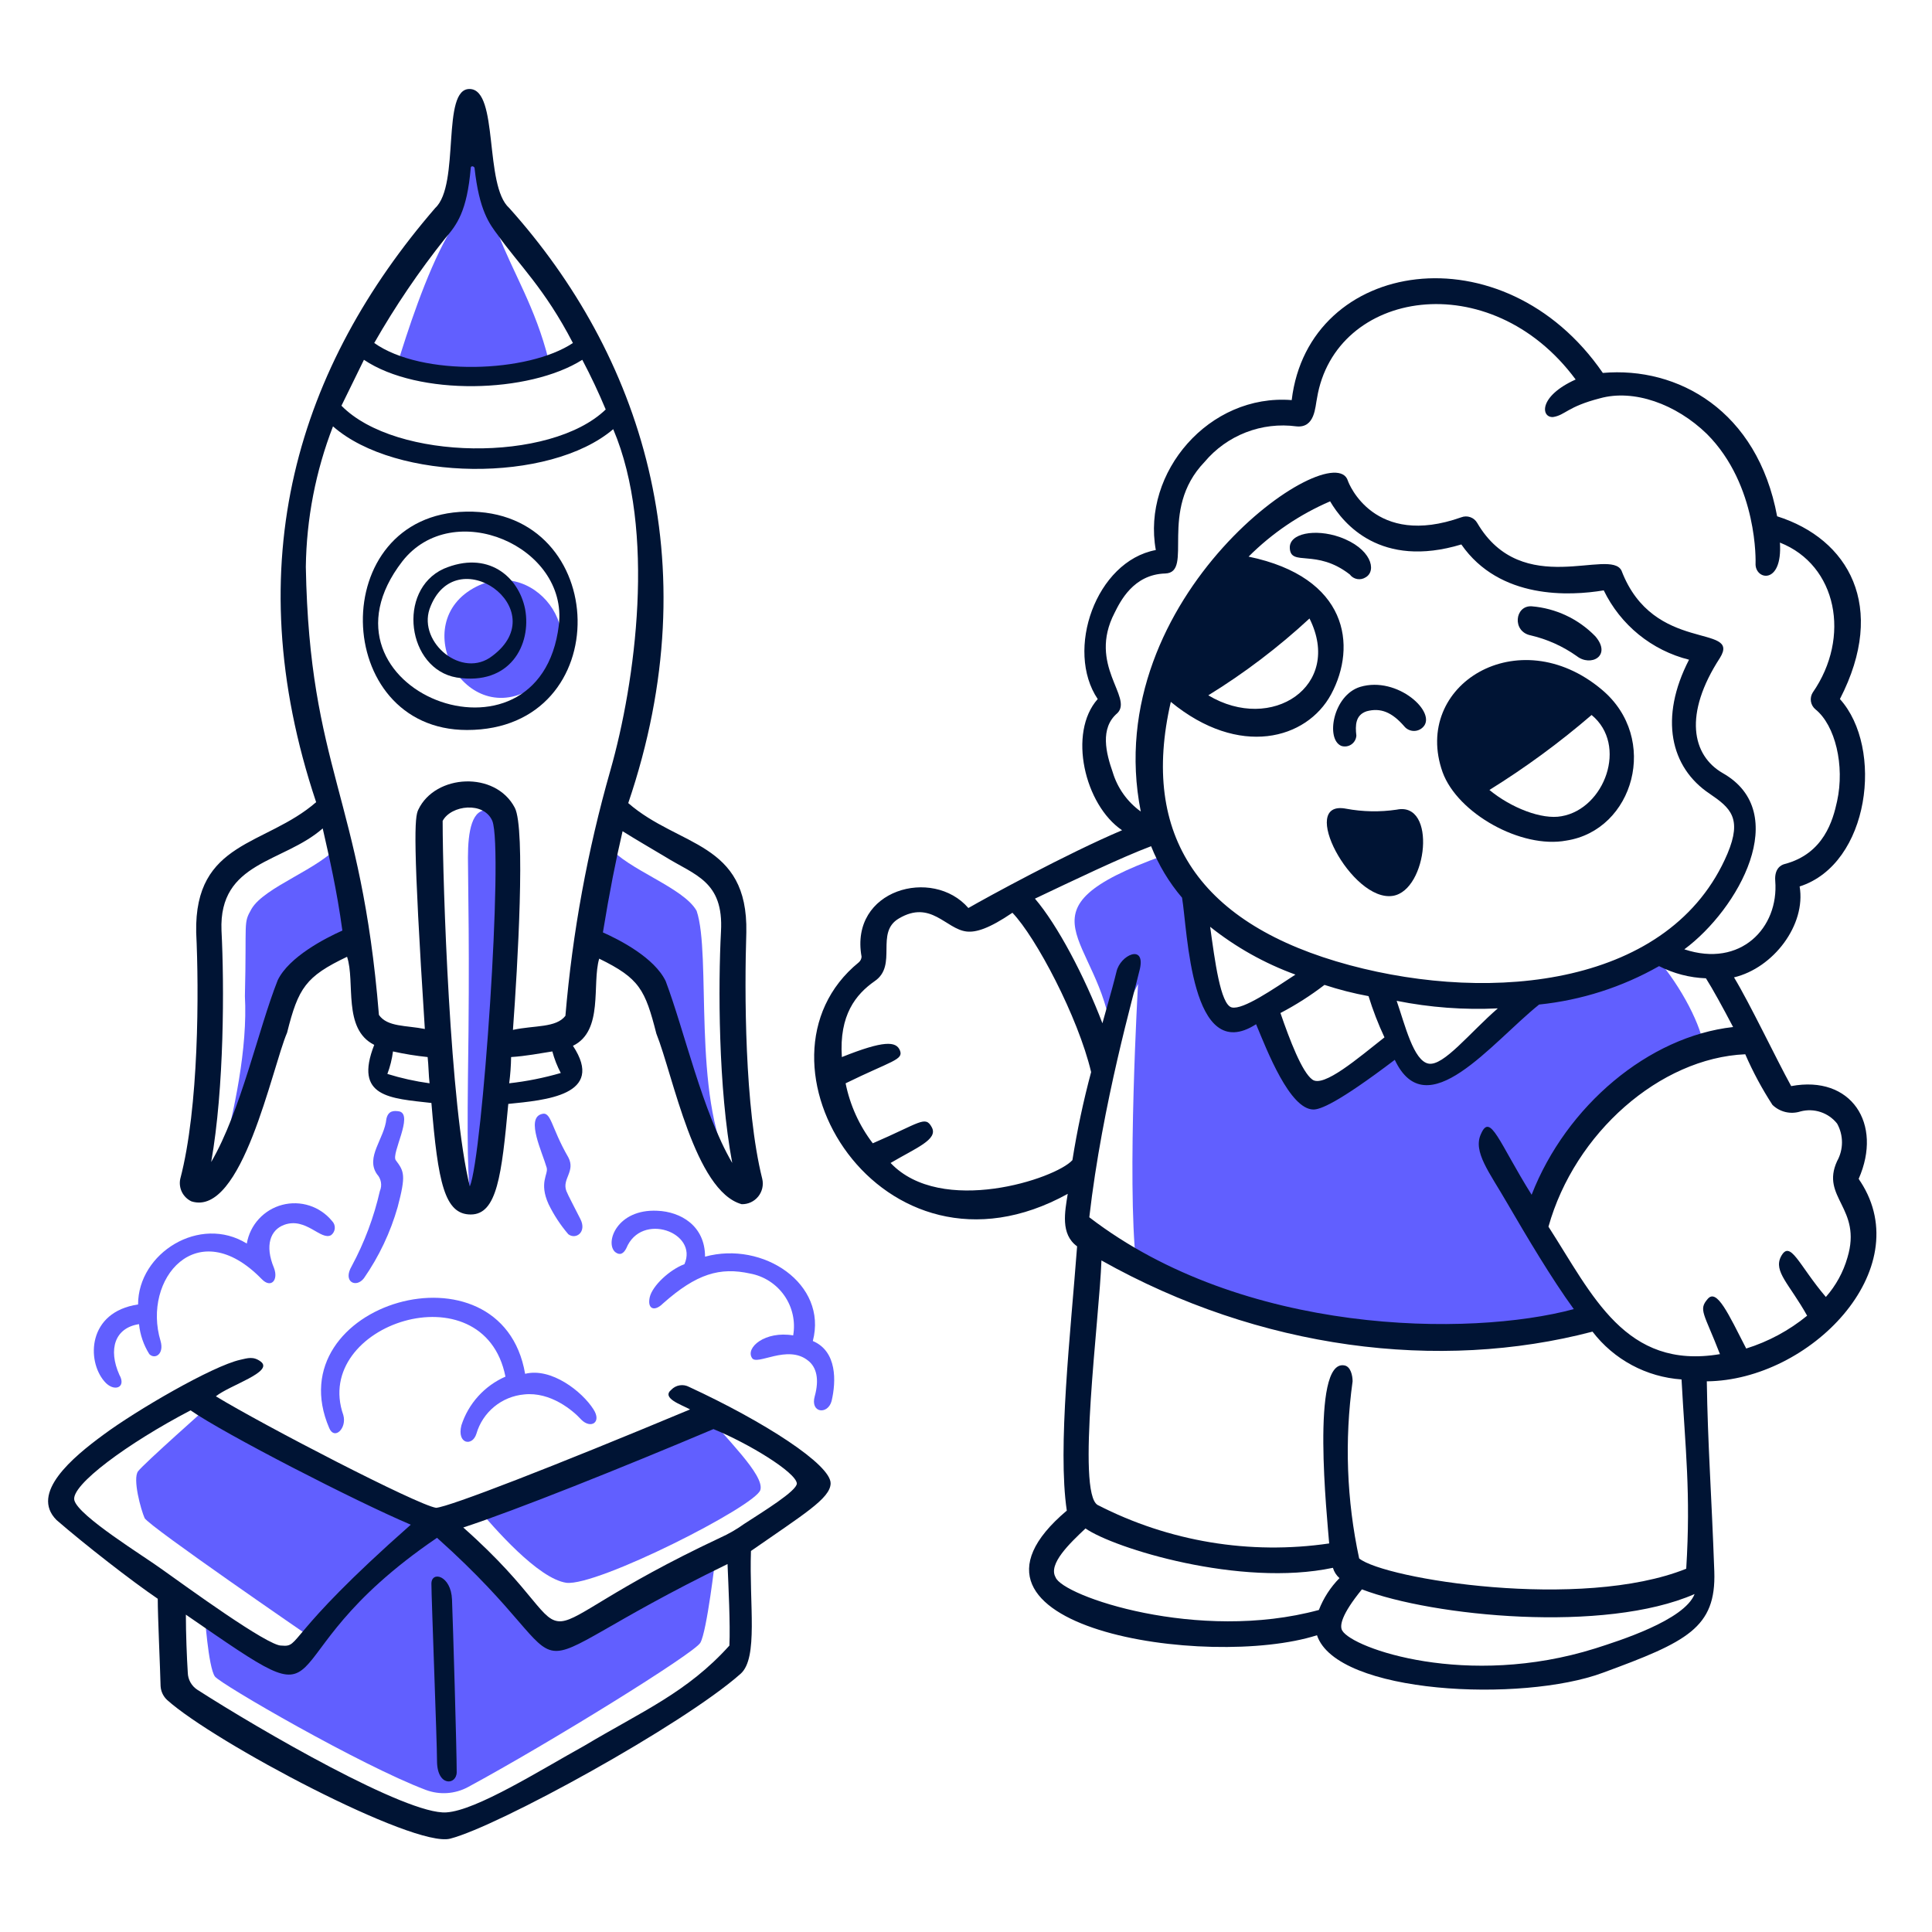 <svg width="155" height="155" viewBox="0 0 155 155" fill="none" xmlns="http://www.w3.org/2000/svg">
<path d="M38.069 96.459C40.024 95.031 43.032 65.784 39.272 65.032C37.843 64.731 37.542 66.761 37.542 68.792C37.542 70.896 37.697 76.16 37.542 86.46C37.468 93.151 37.542 96.534 38.069 96.459Z" fill="#615FFF"/>
<path d="M43.407 89.391C42.208 89.791 43.493 92.402 43.858 93.677C44.012 94.203 43.217 94.863 44.012 96.61C44.434 97.476 44.965 98.285 45.591 99.017C46.185 99.48 47.094 98.862 46.569 97.813C46.043 96.764 45.591 95.934 45.441 95.558C45.065 94.58 46.192 93.979 45.595 92.851C44.158 90.369 44.236 89.091 43.407 89.391Z" fill="#615FFF"/>
<path d="M38.22 47.063C32.515 49.945 37.336 58.786 42.88 55.108C48.008 51.706 43.202 44.546 38.22 47.063Z" fill="#615FFF"/>
<path d="M52.882 79.317C54.086 81.196 55.661 90.82 58.595 93.599C55.512 87.964 57.091 76.608 55.888 73.074C54.835 71.195 50.325 69.766 48.821 67.887C47.467 73.522 47.467 75.48 47.467 75.48C47.467 75.48 51.752 76.911 52.882 79.317Z" fill="#615FFF"/>
<path d="M37.016 114.353C36.64 115.856 37.896 116.075 38.22 115.029C38.467 114.178 38.965 113.421 39.649 112.858C40.333 112.295 41.171 111.951 42.054 111.872C44.159 111.646 45.963 113.15 46.64 113.901C47.392 114.653 48.294 114.128 47.617 113.075C46.716 111.646 44.235 109.692 42.129 110.218C40.249 99.242 22.095 104.538 26.416 114.579C26.841 115.567 27.844 114.579 27.543 113.526C24.987 106.234 38.821 101.722 40.551 110.444C39.718 110.808 38.972 111.345 38.363 112.019C37.754 112.692 37.295 113.488 37.016 114.353Z" fill="#615FFF"/>
<path d="M44.008 28.866C42.956 24.656 41.152 21.874 39.948 18.716C39.121 16.611 38.745 11.423 37.919 11.348C36.941 11.271 36.866 17.139 35.889 18.942C34.159 22.024 32.656 26.686 31.828 29.392C32.656 30.222 41.828 30.823 44.008 28.866Z" fill="#615FFF"/>
<path d="M16.867 112.699C16.867 112.699 11.528 117.435 11.077 118.037C10.625 118.639 11.302 121.12 11.603 121.796C11.979 122.473 24.911 131.344 24.911 131.344C24.298 132.033 23.645 132.686 22.956 133.3C22.731 133.377 16.415 129.39 16.415 129.39C16.415 129.39 16.704 133.759 17.242 134.503C17.684 135.111 28.971 141.645 34.158 143.6C34.706 143.806 35.291 143.893 35.874 143.854C36.458 143.815 37.027 143.651 37.542 143.375C44.083 139.84 55.737 132.623 56.187 131.794C56.714 130.892 57.391 125.028 57.391 125.028C46.646 130.041 46.158 132.915 42.226 129.062C40.863 127.728 34.601 122.043 34.601 122.043L16.867 112.699Z" fill="#615FFF"/>
<path d="M56.64 113.376C56.414 113.488 44.237 118.373 38.15 120.813C39.634 122.589 43.168 126.65 45.437 126.984C47.918 127.285 60.624 120.819 61 119.54C61.374 118.341 58.068 115.253 56.64 113.376Z" fill="#615FFF"/>
<path d="M65.211 107.587C66.414 103 61.226 99.541 56.564 100.82C56.564 98.339 54.61 97.211 52.731 97.136C49.498 96.981 48.519 99.692 49.347 100.444C49.723 100.744 50.023 100.594 50.249 100.143C51.452 97.209 56.039 98.865 54.911 101.421C53.708 101.872 52.354 103.151 52.132 104.052C51.906 105.03 52.508 105.256 53.185 104.579C55.891 102.173 57.77 101.645 60.177 102.173C61.291 102.377 62.279 103.013 62.927 103.943C63.575 104.872 63.829 106.02 63.635 107.136C61.379 106.759 59.801 108.113 60.327 108.94C60.702 109.616 63.184 107.812 64.838 109.165C65.514 109.692 65.74 110.669 65.364 112.022C64.987 113.374 66.417 113.525 66.718 112.397C67.088 110.82 67.165 108.413 65.211 107.587Z" fill="#615FFF"/>
<path d="M30.475 95.557C29.997 97.654 29.239 99.678 28.22 101.572C27.468 102.85 28.577 103.362 29.197 102.549C30.408 100.807 31.322 98.877 31.904 96.836C32.58 94.28 32.43 93.98 31.75 93.078C31.374 92.551 33.178 89.468 32.051 89.168C31.599 89.091 31.148 89.091 30.998 89.769C30.847 91.348 29.294 92.834 30.246 94.205C30.411 94.384 30.52 94.607 30.561 94.847C30.602 95.087 30.572 95.334 30.475 95.557Z" fill="#615FFF"/>
<path d="M136.711 84.129C136.557 82.4 134.907 79.166 132.876 76.836C129.591 78.181 126.195 79.237 122.727 79.993C120.02 82.4 114.158 89.768 111.975 83.978C105.81 90.52 103.555 88.113 101.375 80.745C96.111 85.256 96.638 76.16 96.111 72.325C94.457 70.295 93.332 68.641 93.332 68.641C81.001 73.076 88.22 75.107 89.196 83.078L91.302 78.943C91.302 78.943 90.4 94.656 91.148 101.348C100.546 107.588 123.778 109.092 127.913 105.859L123.252 98.264C123.253 98.115 127.767 88.489 136.711 84.129Z" fill="#615FFF"/>
<path d="M28.596 75.332C28.596 75.332 28.596 73.302 27.242 67.738C25.739 69.693 21.228 71.122 20.175 72.926C19.498 74.129 19.799 73.753 19.648 79.918C19.874 84.053 18.821 89.166 17.619 93.526C21.829 87.061 21.453 76.234 28.596 75.332Z" fill="#615FFF"/>
<path d="M11.153 106.233C11.24 107.088 11.523 107.911 11.98 108.639C12.431 109.09 13.183 108.639 12.882 107.586C11.379 102.624 15.812 97.285 21.002 102.624C21.743 103.387 22.355 102.701 21.98 101.722C21.228 99.917 21.689 98.668 22.807 98.263C24.552 97.631 25.748 99.558 26.566 99.091C26.651 99.026 26.721 98.944 26.772 98.849C26.823 98.755 26.853 98.651 26.86 98.544C26.868 98.437 26.852 98.33 26.814 98.23C26.777 98.129 26.718 98.038 26.643 97.963C26.171 97.385 25.542 96.955 24.833 96.724C24.123 96.494 23.362 96.473 22.641 96.663C21.919 96.853 21.268 97.247 20.764 97.798C20.26 98.348 19.926 99.032 19.8 99.768C16.041 97.436 11.077 100.519 11.077 104.654C7.017 105.256 6.942 109.165 8.37 110.82C9.122 111.721 10.175 111.345 9.574 110.293C8.672 108.264 9.198 106.533 11.153 106.233Z" fill="#615FFF"/>
<path d="M36.64 54.356C40.926 55.032 42.655 51.724 42.129 48.867C41.603 46.236 39.118 44.13 35.588 45.634C31.828 47.364 32.656 53.679 36.64 54.356ZM34.46 48.867C36.49 43.155 44.535 48.867 39.498 52.626C37.092 54.506 33.559 51.573 34.46 48.867Z" fill="#001434"/>
<path d="M149.267 94.805C149.19 94.728 149.19 94.654 149.116 94.579C151.071 90.144 148.515 86.233 143.703 87.136C142.5 84.956 140.395 80.52 139.116 78.412C142.275 77.66 144.906 74.202 144.38 71.119C150.016 69.315 151.147 59.992 147.612 56.083C151.447 48.64 148.289 43.226 142.575 41.421C140.996 32.929 134.606 29.392 128.591 29.919C120.621 18.338 104.983 20.745 103.63 32.099C97.013 31.572 91.6 37.889 92.728 44.128C87.916 45.031 85.435 52.173 88.067 56.083C85.66 58.789 87.014 64.575 90.021 66.608C85.585 68.488 79.12 72.022 77.691 72.848C74.834 69.54 68.143 71.345 69.122 76.758C69.116 76.844 69.093 76.929 69.055 77.006C69.016 77.084 68.962 77.153 68.896 77.209C59.197 85.103 70.7 104.05 85.662 95.78C85.436 97.208 85.061 99.013 86.414 99.991C85.888 106.983 84.835 116.155 85.587 121.192C74.46 130.59 96.94 133.974 105.659 131.192C107.238 135.928 122.124 136.605 128.588 134.203C135.354 131.722 137.685 130.594 137.535 126.083C137.309 119.768 137.009 115.933 136.933 110.821C145.207 110.744 153.853 101.872 149.267 94.805ZM89.269 61.949C88.743 60.445 88.217 58.416 89.645 57.213C90.924 55.934 87.24 53.378 89.42 49.168C89.871 48.265 90.924 46.085 93.48 46.01C95.811 45.933 92.879 40.973 96.637 37.063C97.525 36.004 98.666 35.187 99.954 34.688C101.243 34.188 102.636 34.023 104.005 34.206C105.509 34.361 105.509 32.627 105.66 31.951C107.088 23.227 119.569 21.2 126.411 30.447C123.4 31.801 123.631 33.529 124.606 33.457C125.584 33.303 125.734 32.631 128.365 31.954C131.072 31.202 134.455 32.404 136.935 34.81C141.07 38.945 140.845 45.186 140.845 45.186C140.768 46.538 143.025 46.99 142.799 43.531C147.385 45.336 148.512 51.125 145.431 55.561C145.297 55.775 145.246 56.031 145.287 56.28C145.329 56.529 145.46 56.755 145.656 56.914C147.236 58.193 148.012 61.413 147.385 64.282C147.059 65.781 146.333 68.493 143.175 69.32C142.874 69.397 142.348 69.695 142.424 70.673C142.724 74.432 139.644 77.665 135.13 76.162C139.491 72.929 143.777 65.185 138.213 62.026C135.732 60.598 135.056 57.29 137.988 52.779C139.717 49.999 132.649 52.478 130.093 45.787C129.191 43.907 122.124 48.117 118.513 41.953C118.389 41.737 118.192 41.573 117.958 41.491C117.723 41.408 117.467 41.412 117.235 41.502C110.243 43.982 108.208 38.8 108.137 38.568C106.979 34.837 88.087 47.755 91.522 65.108C90.443 64.332 89.651 63.222 89.269 61.949ZM108.291 77.437C96.261 74.204 91.45 67.061 93.932 56.31C99.421 60.821 104.833 59.321 106.789 55.709C108.894 51.8 108.141 46.311 100.172 44.657C102.051 42.777 104.271 41.272 106.713 40.221C107.766 42.025 110.773 45.634 117.239 43.68C120.321 48.115 125.963 47.814 128.665 47.364C129.329 48.735 130.286 49.944 131.468 50.906C132.65 51.867 134.029 52.557 135.507 52.927C133.101 57.588 134.003 61.573 137.161 63.678C138.815 64.806 139.793 65.633 138.59 68.49C134.08 79.091 119.795 80.52 108.291 77.437ZM120.171 80.896C117.915 82.85 115.809 85.557 114.607 85.332C113.404 85.106 112.727 82.249 112.051 80.294C114.722 80.829 117.449 81.032 120.171 80.899V80.896ZM106.261 79.016C107.417 79.396 108.598 79.698 109.795 79.918C110.144 81.049 110.571 82.155 111.073 83.226C108.968 84.88 106.186 87.286 105.283 86.61C104.456 86.008 103.478 83.452 102.727 81.272C103.968 80.624 105.151 79.869 106.261 79.016ZM98.817 80.822C97.915 80.595 97.463 77.062 97.088 74.355C99.147 75.995 101.457 77.29 103.93 78.19C102.201 79.317 99.72 81.046 98.817 80.822ZM96.938 55.785C99.838 53.999 102.558 51.934 105.058 49.62C107.763 55.029 102.026 58.836 96.939 55.784L96.938 55.785ZM92.351 67.89C92.947 69.393 93.785 70.789 94.833 72.021C95.284 74.653 95.51 85.554 100.773 82.171C101.675 84.351 103.475 88.975 105.359 89.013C105.885 89.023 107.239 88.561 111.9 85.028C114.456 90.441 119.644 83.674 123.48 80.592C126.867 80.242 130.144 79.193 133.103 77.51C134.271 78.105 135.554 78.438 136.863 78.487C137.389 79.314 138.216 80.818 139.043 82.397C132.276 83.148 125.66 88.712 122.879 95.854C120.247 91.644 119.571 89.238 118.819 90.967C118.142 92.395 119.495 94.05 120.924 96.531C122.503 99.238 124.457 102.546 126.262 105.027C117.916 107.282 99.722 107.132 87.392 97.659C88.444 88.486 91 79.69 91.451 77.734C91.903 75.705 89.872 76.607 89.572 77.961C89.347 78.862 89.271 79.163 88.444 82.095C87.015 78.337 84.835 74.201 83.031 72.096C86.037 70.671 89.947 68.791 92.352 67.889L92.351 67.89ZM86.036 93.076C84.683 94.58 75.51 97.587 71.45 93.302C73.48 92.099 75.284 91.422 74.758 90.445C74.231 89.469 73.856 90.07 70.021 91.724C68.939 90.306 68.193 88.661 67.841 86.912C71.526 85.107 72.502 85.032 72.202 84.28C71.902 83.528 70.923 83.453 67.54 84.807C67.315 81.423 68.668 79.769 70.171 78.717C72.051 77.439 70.171 74.808 72.127 73.68C74.683 72.176 75.882 74.536 77.54 74.732C78.291 74.821 79.344 74.507 81.224 73.228C83.103 75.183 86.487 81.573 87.539 86.01C86.915 88.337 86.414 90.696 86.037 93.076L86.036 93.076ZM105.809 129.165C96.11 131.796 85.209 128.037 84.683 126.534C84.081 125.481 85.81 123.827 87.088 122.624C89.344 124.203 99.494 127.361 106.937 125.782C107.03 126.102 107.213 126.389 107.463 126.609C106.744 127.339 106.181 128.208 105.81 129.164L105.809 129.165ZM106.636 123.827C100.276 124.758 93.784 123.681 88.066 120.744C86.337 119.767 88.216 105.632 88.366 101.122C101.073 108.264 115.433 110.068 127.763 106.834C128.613 107.944 129.69 108.86 130.922 109.521C132.153 110.182 133.511 110.573 134.906 110.669C135.207 116.232 135.658 119.766 135.282 125.856C126.861 129.239 111.072 126.683 109.042 125.029C108.038 120.36 107.86 115.55 108.516 110.819C108.516 110.368 108.366 109.616 107.839 109.541C105.133 109.09 106.487 121.871 106.637 123.826L106.636 123.827ZM127.989 132.247C117.689 135.48 108.516 132.247 107.685 130.819C107.459 130.443 107.608 129.541 109.264 127.511C114.976 129.691 128.737 131.045 135.954 127.887C135.132 129.992 129.869 131.645 127.989 132.247L127.989 132.247ZM144.981 105.557C143.536 106.74 141.877 107.633 140.094 108.189C138.666 105.409 137.745 103.36 137.011 104.203C136.239 105.09 136.71 105.331 137.988 108.639C130.395 109.918 127.763 103.903 124.23 98.414C126.334 90.895 133.177 84.881 140.018 84.581C140.631 85.992 141.361 87.35 142.199 88.641C142.492 88.925 142.856 89.124 143.253 89.217C143.651 89.31 144.066 89.292 144.454 89.167C144.985 89.027 145.546 89.044 146.067 89.218C146.588 89.391 147.047 89.713 147.388 90.144C147.644 90.604 147.778 91.122 147.778 91.648C147.778 92.174 147.644 92.692 147.388 93.151C146.034 96.085 149.418 96.91 148.215 100.895C147.88 102.063 147.289 103.142 146.485 104.053C144.305 101.497 143.629 99.391 142.877 100.82C142.275 102.022 143.553 103 144.983 105.556L144.981 105.557Z" fill="#001434"/>
<path d="M109.57 46.313C110.472 45.787 110.02 43.982 107.464 43.08C105.51 42.404 103.404 42.779 103.479 43.982C103.556 45.486 105.585 43.982 108.291 46.088C108.434 46.282 108.647 46.414 108.885 46.456C109.123 46.498 109.368 46.447 109.57 46.313Z" fill="#001434"/>
<path d="M109.119 55.108C106.938 55.784 106.339 59.318 107.615 59.844C107.749 59.886 107.891 59.898 108.03 59.877C108.169 59.856 108.302 59.804 108.418 59.724C108.534 59.644 108.63 59.539 108.699 59.417C108.768 59.294 108.809 59.158 108.818 59.017C108.721 58.193 108.74 57.363 109.644 57.063C110.772 56.761 111.675 57.14 112.655 58.265C112.744 58.376 112.856 58.467 112.982 58.531C113.109 58.596 113.248 58.633 113.39 58.64C113.531 58.647 113.673 58.625 113.806 58.573C113.938 58.522 114.058 58.444 114.158 58.343C115.338 57.193 112.126 54.205 109.119 55.108Z" fill="#001434"/>
<path d="M122.801 50.973C124.124 51.282 125.375 51.843 126.485 52.627C127.613 53.529 129.342 52.627 127.989 51.048C126.633 49.653 124.816 48.798 122.877 48.642C121.523 48.567 121.297 50.672 122.801 50.973Z" fill="#001434"/>
<path d="M112.051 64.957C110.702 65.157 109.33 65.131 107.991 64.88C104.081 64.129 108.441 72.399 111.749 71.872C114.532 71.423 115.283 64.28 112.051 64.957Z" fill="#001434"/>
<path d="M128.516 55.333C121.824 49.697 113.253 54.957 115.735 61.949C116.937 65.257 122.05 68.114 125.659 67.438C131.072 66.61 133.177 59.242 128.516 55.333ZM125.283 65.483C123.704 65.784 121.223 64.806 119.493 63.377C122.377 61.587 125.117 59.577 127.69 57.362C130.624 59.769 128.741 64.881 125.283 65.483Z" fill="#001434"/>
<path d="M37.468 58.566C49.572 58.566 49.048 40.823 37.391 41.048C26.115 41.273 26.566 58.566 37.468 58.566ZM32.28 45.033C36.34 39.845 45.588 43.83 44.835 50.145C43.332 62.701 24.311 55.333 32.28 45.033Z" fill="#001434"/>
<path d="M15.363 96.384C19.424 97.662 21.83 85.633 23.032 82.85C23.935 79.241 24.536 78.34 27.844 76.76C28.521 78.79 27.468 82.55 30.024 83.828C28.37 88.038 31.303 88.113 34.611 88.489C35.138 94.88 35.663 97.436 37.769 97.436C39.874 97.436 40.25 94.278 40.779 88.564C43.713 88.264 48.598 87.888 45.966 83.903C48.448 82.7 47.47 78.941 48.072 76.911C51.305 78.49 51.756 79.392 52.658 82.925C54.011 86.309 55.741 95.557 59.5 96.609C59.752 96.616 60.003 96.564 60.233 96.459C60.463 96.353 60.666 96.196 60.825 96C60.985 95.804 61.098 95.574 61.155 95.328C61.212 95.081 61.212 94.825 61.154 94.579C59.726 88.866 59.726 79.468 59.876 74.806C60.026 67.513 54.462 67.964 50.403 64.43C57.019 44.958 51.305 28.342 40.854 16.688C38.824 14.884 40.027 7.215 37.697 7.14C35.366 7.065 36.945 14.809 34.917 16.688C24.01 29.32 18.898 45.033 25.363 64.356C21.303 67.889 15.589 67.438 15.74 74.806C15.965 79.468 15.965 88.865 14.462 94.579C14.386 94.937 14.434 95.311 14.597 95.639C14.761 95.966 15.031 96.229 15.363 96.384ZM31.078 86.159C31.298 85.577 31.449 84.971 31.528 84.354C32.445 84.559 33.373 84.709 34.308 84.805C34.385 85.482 34.385 86.233 34.462 86.91C33.315 86.753 32.183 86.502 31.078 86.159ZM37.694 95.181C36.115 88.94 35.513 70.896 35.513 65.859C36.19 64.581 38.821 64.28 39.498 65.859C40.407 68.132 38.717 92.751 37.694 95.181ZM40.851 86.91C40.943 86.212 40.994 85.509 41.005 84.805C42.208 84.728 43.336 84.505 44.313 84.354C44.473 84.954 44.7 85.534 44.99 86.084C43.636 86.477 42.252 86.754 40.851 86.91ZM53.331 68.716C55.738 70.22 58.068 70.671 57.843 74.731C57.618 79.016 57.617 87.286 58.745 93.301C56.339 89.166 54.911 82.7 53.407 78.716C52.505 76.836 49.723 75.407 48.37 74.806C48.896 71.573 49.422 68.939 49.948 66.686C51.151 67.438 52.203 68.04 53.331 68.716ZM35.739 19.094C36.641 18.041 37.468 16.989 37.769 13.459C37.769 13.304 37.994 13.304 38.07 13.459C38.446 16.916 39.272 17.969 39.949 18.872C41.603 21.203 43.708 23.157 45.963 27.518C42.355 29.925 33.859 30.225 30.024 27.518C31.709 24.567 33.62 21.751 35.739 19.094ZM29.198 28.866C33.559 31.799 42.43 31.572 46.716 28.866C47.402 30.165 48.029 31.495 48.595 32.851C44.159 37.136 31.754 36.986 27.393 32.55C27.995 31.349 28.596 30.071 29.198 28.866ZM24.536 45.484C24.585 41.625 25.323 37.805 26.716 34.206C31.754 38.642 44.087 38.792 49.197 34.432C52.655 42.552 50.977 54.755 48.971 61.799C47.135 68.233 45.926 74.83 45.362 81.497C44.611 82.475 42.881 82.249 41.152 82.625C41.527 77.513 42.175 66.476 41.302 64.806C39.745 61.826 34.912 62.1 33.559 64.961C33.258 65.562 33.107 67.366 34.084 82.553C32.581 82.253 31.078 82.403 30.4 81.425C28.972 63.829 24.837 61.724 24.536 45.484ZM17.77 74.656C17.544 69.092 22.732 69.242 25.89 66.462C26.416 68.793 27.017 71.349 27.468 74.657C26.115 75.258 23.183 76.762 22.28 78.641C20.702 82.627 19.347 89.092 16.943 93.228C17.995 87.286 17.995 79.016 17.77 74.656Z" fill="#001434"/>
<path d="M34.611 127.058C34.611 128.186 35.061 139.765 35.061 141.269C35.061 143.374 36.64 143.224 36.64 142.171C36.64 140.366 36.34 130.217 36.264 128.337C36.189 126.382 34.611 126.006 34.611 127.058Z" fill="#001434"/>
<path d="M55.287 111.27C55.057 111.146 54.792 111.1 54.534 111.141C54.276 111.181 54.038 111.306 53.858 111.496C53.031 112.172 54.685 112.699 55.362 113.075C44.385 117.661 36.039 120.894 34.987 120.969C33.483 120.744 21.152 114.353 17.318 112.022C18.446 111.12 21.98 110.067 20.927 109.243C20.326 108.792 19.878 108.958 19.273 109.093C17.029 109.598 10.928 113.153 8.296 115.108C5.833 116.915 2.382 119.793 4.537 121.95C6.792 123.904 10.551 126.836 12.656 128.265C12.656 129.694 12.845 133.677 12.883 135.257C12.903 135.687 13.092 136.092 13.408 136.385C17.168 139.768 33.182 148.264 36.115 147.512C39.949 146.535 54.76 138.415 59.422 134.28C60.85 133.002 60.099 128.716 60.248 124.431C64.459 121.497 66.609 120.22 66.639 119.018C66.677 117.509 61.301 114.052 55.287 111.27ZM13.033 125.931C11.604 124.879 6.316 121.653 5.966 120.368C5.64 119.171 10.251 115.781 15.288 113.15C17.995 115.029 28.52 120.443 32.956 122.323C22.732 131.344 24.164 132.172 22.581 132.021C21.528 132.097 14.837 127.209 13.033 125.931ZM58.518 132.021C55.135 135.781 51.526 137.284 46.865 140.066C43.331 142.021 38.218 145.254 35.813 145.404C32.655 145.629 20.851 138.788 15.818 135.555C15.593 135.406 15.408 135.205 15.277 134.97C15.146 134.734 15.073 134.471 15.066 134.201C14.989 132.999 14.912 131.044 14.912 129.54C28.445 138.863 20.25 133.45 35.061 123.375C48.369 135.254 38.895 134.955 58.369 125.48C58.441 127.285 58.596 130.292 58.518 132.021ZM59.722 122.247C59.11 122.688 58.455 123.066 57.766 123.375C49.033 127.479 46.565 129.916 45.061 130.067C43.406 130.217 43.031 127.736 37.166 122.548C41.301 121.195 49.947 117.736 57.238 114.653C60.018 115.781 63.855 118.112 63.929 119.014C63.932 119.616 61.226 121.27 59.723 122.247H59.722Z" fill="#001434"/>
</svg>
